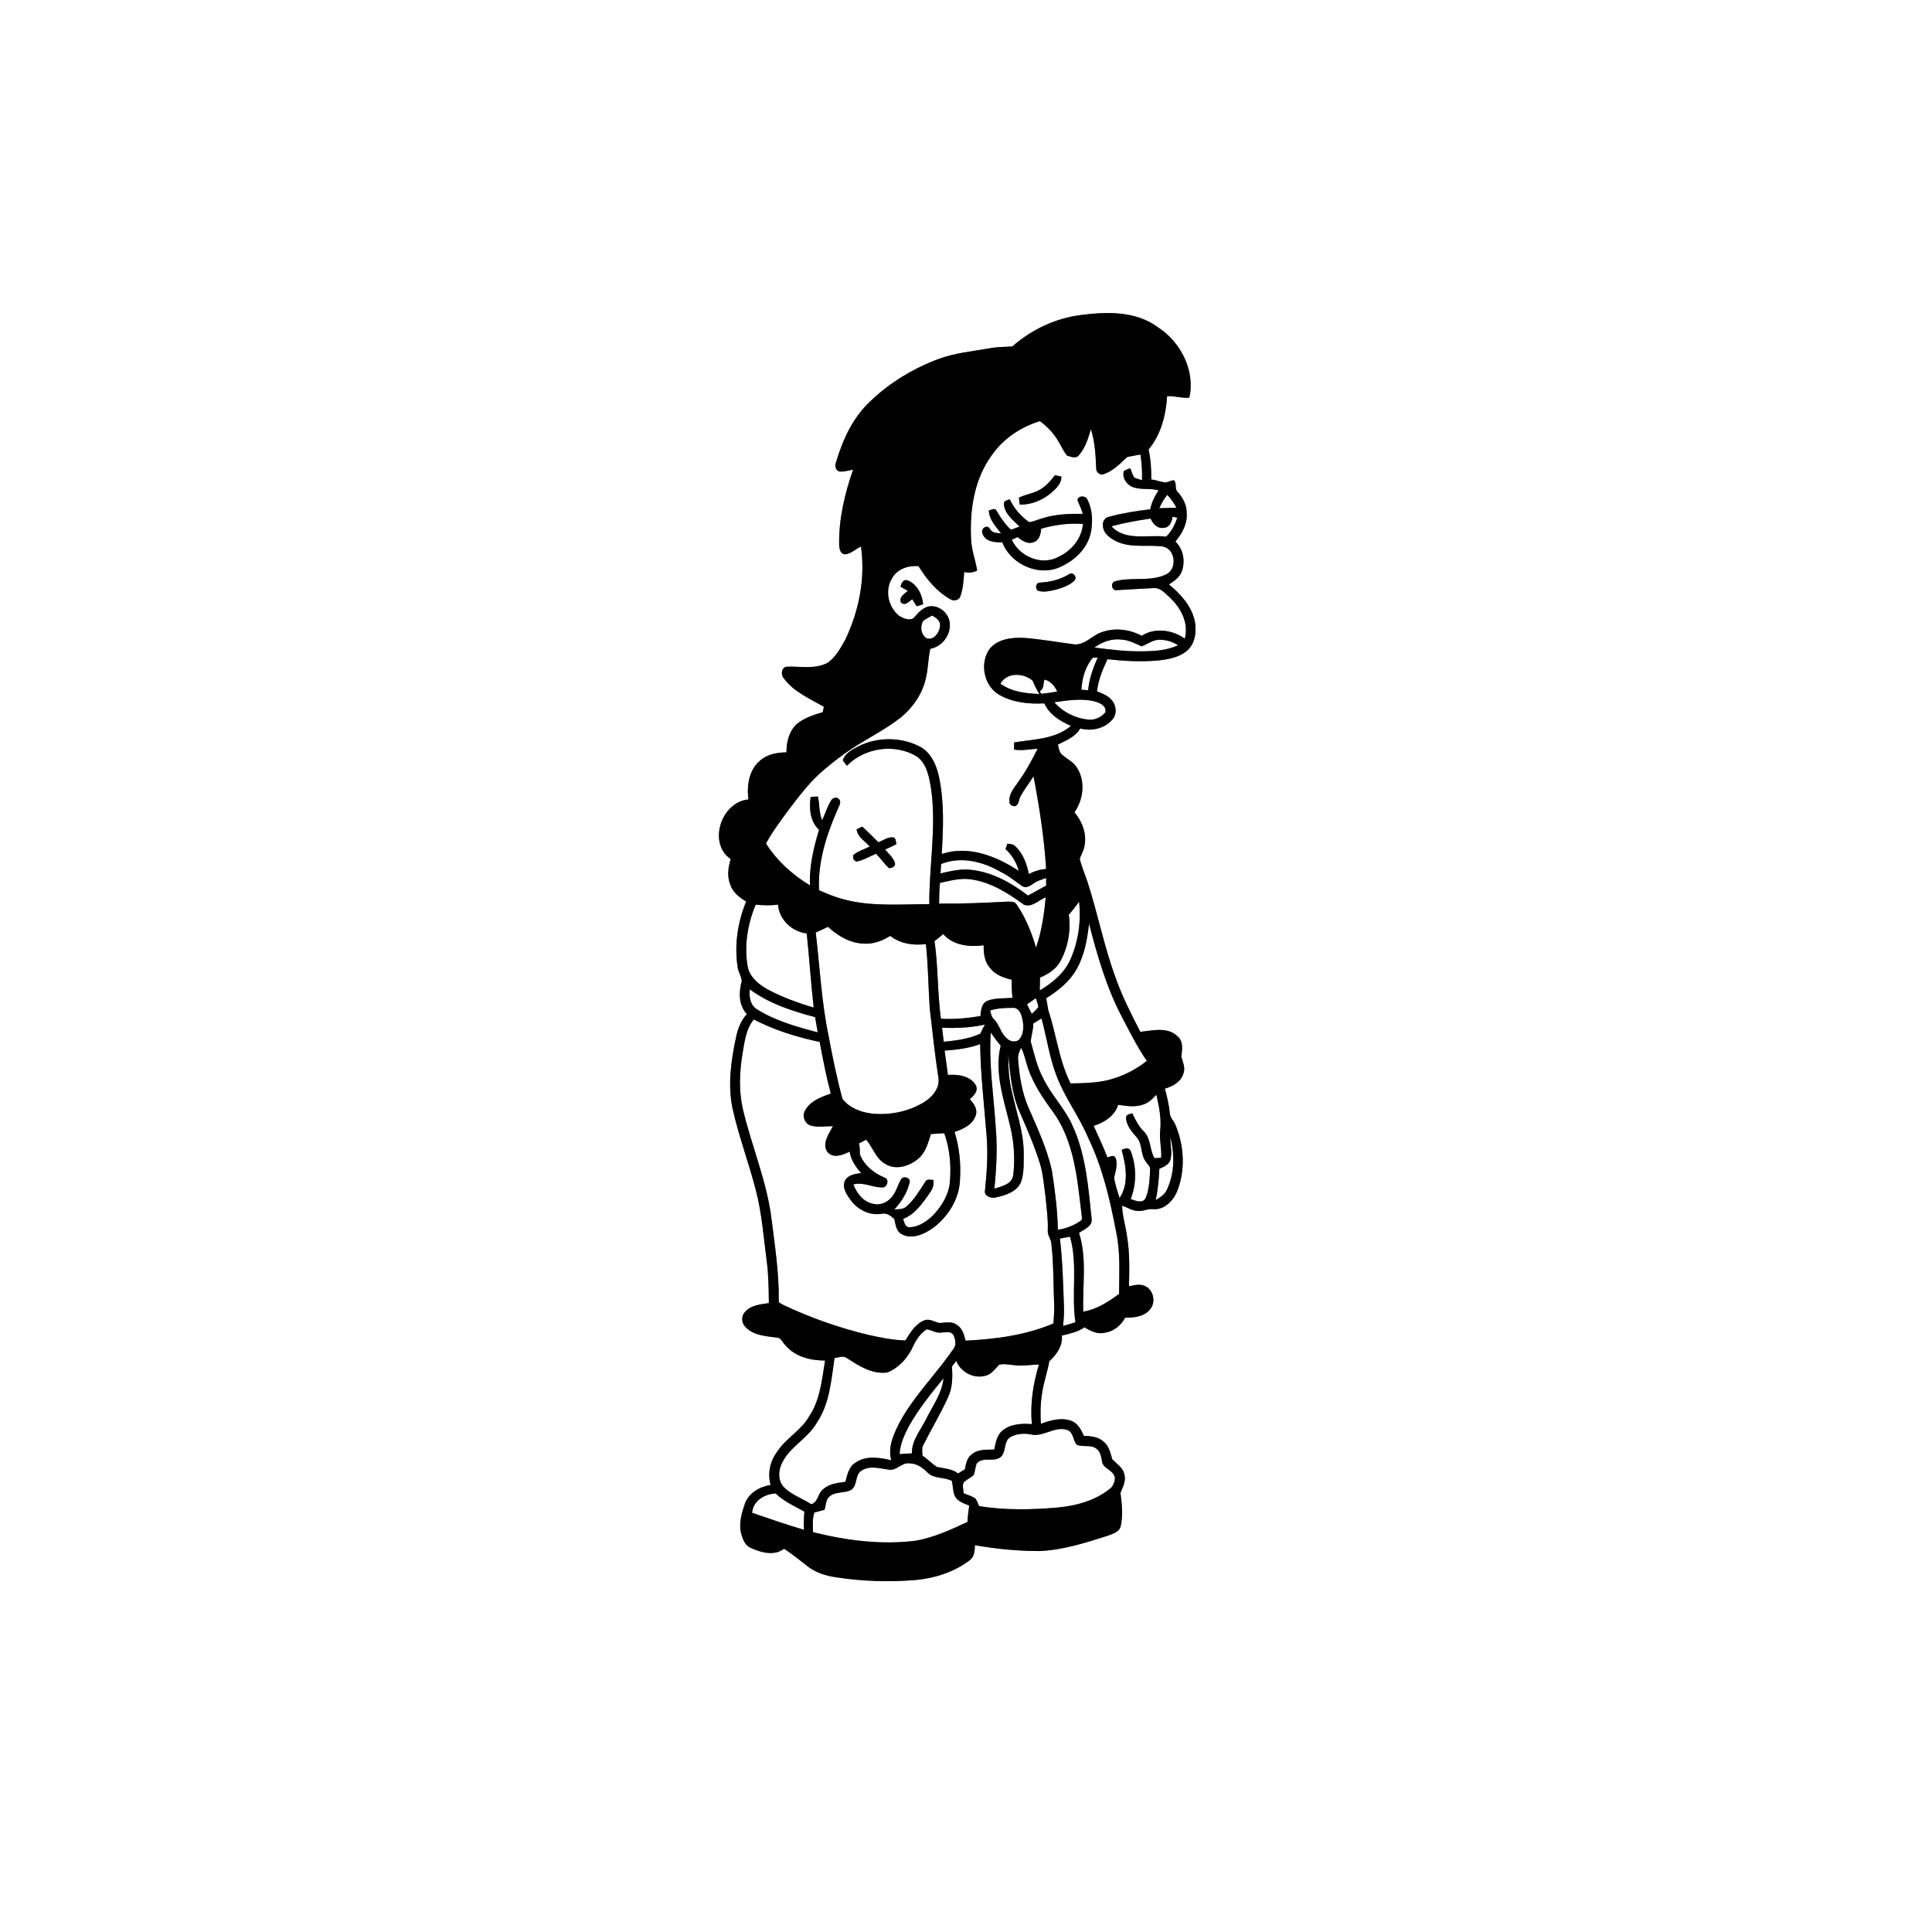 <?xml version="1.0" encoding="UTF-8" ?>
<!DOCTYPE svg PUBLIC "-//W3C//DTD SVG 1.1//EN" "http://www.w3.org/Graphics/SVG/1.1/DTD/svg11.dtd">
<svg width="1024pt" height="1024pt" viewBox="0 0 1024 1024" version="1.1" xmlns="http://www.w3.org/2000/svg">
<rect x="0" y="0" width="1024" height="1024" fill="#808080" stroke="none"/>
<g id="#ffffffff">
<path fill="#ffffff" opacity="1.00" d=" M 0.00 0.00 L 1024.00 0.00 L 1024.00 1024.00 L 0.00 1024.00 L 0.00 0.00 M 572.99 166.96 C 559.46 168.61 546.71 174.67 536.53 183.66 C 532.47 183.85 528.40 183.86 524.41 184.62 C 515.53 186.19 506.44 187.01 497.92 190.10 C 484.45 195.04 471.87 202.56 461.49 212.50 C 452.08 221.12 446.59 233.10 443.07 245.17 C 442.29 246.96 442.97 249.69 445.19 249.94 C 447.54 250.06 449.83 249.31 452.14 248.95 C 447.79 261.52 444.63 274.72 444.76 288.08 C 444.75 290.29 445.13 293.78 448.05 293.79 C 451.16 293.42 453.56 290.98 456.33 289.66 C 458.76 306.49 455.28 323.79 448.02 339.03 C 445.62 343.41 443.06 347.99 439.02 351.07 C 432.38 354.92 424.50 353.11 417.26 353.34 C 414.25 353.45 413.62 357.48 415.38 359.43 C 420.58 366.70 429.21 370.25 436.68 374.65 C 436.52 375.36 436.20 376.79 436.04 377.50 C 431.29 378.85 426.45 380.44 422.55 383.55 C 418.26 387.30 416.79 393.25 416.84 398.75 C 411.97 398.84 406.79 399.70 403.00 403.02 C 396.95 407.88 395.70 416.45 396.70 423.73 C 382.35 425.00 374.96 446.76 387.26 455.33 C 386.03 459.54 385.31 464.08 386.86 468.32 C 388.09 472.65 391.71 475.64 395.47 477.81 C 391.05 488.65 389.17 500.66 390.92 512.28 C 391.15 515.00 393.02 517.39 393.13 520.05 C 391.50 525.94 391.47 532.76 395.85 537.52 C 392.79 540.80 391.12 545.05 390.21 549.38 C 387.47 561.98 385.58 575.13 388.36 587.90 C 391.58 602.34 396.84 616.23 400.54 630.55 C 403.76 642.80 404.71 655.47 406.33 667.99 C 407.36 675.50 407.43 683.10 407.51 690.67 C 402.98 691.31 397.69 691.80 394.62 695.64 C 392.64 697.97 393.12 701.65 395.38 703.62 C 399.69 707.92 406.13 708.18 411.79 708.96 C 414.03 709.06 414.76 711.53 416.16 712.89 C 421.29 719.09 429.58 721.13 437.31 721.11 C 435.63 731.25 434.73 742.06 428.79 750.81 C 424.64 758.15 416.74 762.16 412.12 769.14 C 408.21 774.17 406.67 780.88 408.46 787.06 C 402.72 787.95 397.00 791.17 394.85 796.83 C 393.19 801.79 391.53 807.10 392.72 812.37 C 393.54 815.37 394.61 818.85 397.66 820.29 C 403.16 822.86 410.26 824.91 415.59 820.86 C 419.85 823.72 423.90 826.87 427.91 830.07 C 432.19 833.45 437.50 835.17 442.83 835.95 C 457.00 838.14 471.44 838.64 485.72 837.39 C 495.82 836.40 505.86 833.13 513.98 826.93 C 516.52 825.11 516.61 821.80 516.74 818.98 C 528.05 821.01 539.54 822.08 551.02 822.09 C 563.37 821.53 575.26 817.76 586.94 814.02 C 589.59 812.98 593.18 812.12 593.98 808.96 C 595.29 803.14 594.63 797.10 593.87 791.25 C 595.18 788.10 596.96 784.72 595.88 781.23 C 595.06 777.75 591.83 775.84 589.53 773.43 C 588.49 770.11 587.81 766.33 584.88 764.07 C 582.05 761.47 578.10 761.16 574.46 761.02 C 573.09 757.88 571.36 754.48 567.98 753.14 C 562.63 751.08 556.80 752.79 551.66 754.64 C 551.36 749.12 551.43 743.57 552.38 738.12 C 553.19 732.48 555.19 727.10 556.15 721.50 C 560.00 717.95 563.31 713.42 562.81 707.88 C 566.93 706.85 571.26 706.05 574.77 703.49 C 577.98 705.43 581.66 707.33 585.53 706.39 C 590.23 705.71 594.16 702.56 596.34 698.42 C 600.89 698.39 606.07 697.97 609.28 694.31 C 612.70 690.71 611.67 684.08 607.22 681.81 C 604.45 680.29 601.27 681.14 598.39 681.77 C 598.59 672.98 598.82 664.12 597.37 655.42 C 596.66 649.93 594.86 644.59 594.73 639.05 C 597.51 639.88 599.99 641.75 602.99 641.82 C 605.74 642.18 608.27 640.52 611.01 640.87 C 616.81 641.49 621.68 636.67 623.79 631.68 C 628.41 620.32 627.66 607.23 622.94 596.04 C 622.08 593.92 620.05 592.31 620.02 589.91 C 619.60 585.52 618.54 581.23 617.39 576.98 C 621.62 575.86 625.94 573.34 627.27 568.88 C 628.40 565.85 626.85 562.90 626.13 560.01 C 626.49 556.48 627.37 552.31 624.42 549.57 C 619.21 544.04 611.03 546.19 604.40 546.89 C 599.60 537.62 594.87 528.27 591.36 518.42 C 585.20 501.79 581.86 484.32 576.42 467.47 C 575.02 463.37 573.28 459.36 572.29 455.14 C 573.19 452.74 574.54 450.47 574.90 447.90 C 575.96 441.65 573.53 435.30 569.49 430.57 C 574.20 423.78 575.41 414.25 570.91 407.05 C 569.08 403.87 565.59 402.36 562.93 400.03 C 561.34 398.70 561.23 396.49 560.70 394.64 C 565.00 392.45 570.06 390.56 572.52 386.10 C 578.49 387.71 585.29 386.23 589.47 381.51 C 592.24 378.58 591.70 373.69 589.06 370.88 C 587.09 368.56 584.12 367.57 581.43 366.41 C 582.08 360.39 584.45 354.84 586.96 349.40 C 595.95 350.37 605.03 350.90 614.05 350.04 C 619.28 349.44 624.86 348.48 629.02 345.00 C 633.66 341.06 634.38 334.26 633.15 328.64 C 631.23 320.89 625.63 314.70 619.57 309.80 C 622.15 308.05 624.99 306.23 626.23 303.22 C 628.39 297.80 627.29 291.16 622.99 287.07 C 626.45 282.83 629.46 277.65 628.96 271.98 C 629.09 267.72 626.97 263.88 624.24 260.78 C 622.30 259.14 624.05 256.16 622.11 254.48 C 620.64 254.79 619.27 255.36 617.85 255.77 C 615.26 255.42 612.78 254.50 610.20 254.10 C 610.25 248.78 609.93 243.43 608.77 238.22 C 615.35 230.40 617.95 220.01 618.60 210.01 C 622.57 209.69 626.41 211.21 630.37 210.74 C 633.62 196.38 625.72 181.15 613.62 173.38 C 601.98 164.82 586.65 165.15 572.99 166.96 Z" />
<path fill="#ffffff" opacity="1.00" d=" M 525.48 241.53 C 531.58 232.63 540.90 226.30 551.19 223.22 C 555.14 226.11 558.56 229.74 561.02 233.99 C 562.56 236.47 563.63 239.28 565.60 241.49 C 567.61 242.13 570.55 243.30 572.02 241.07 C 575.32 237.21 576.78 232.24 578.20 227.46 C 580.33 234.08 580.69 241.04 581.00 247.93 C 580.85 249.84 582.18 251.32 584.05 251.57 C 589.49 250.19 593.46 245.93 597.42 242.24 C 599.74 241.69 602.12 241.39 604.45 240.89 C 605.15 245.40 605.45 249.97 605.29 254.53 C 603.85 254.05 602.37 253.71 601.04 253.00 C 600.24 251.44 599.70 249.76 599.03 248.16 C 597.85 248.54 596.73 249.04 595.66 249.64 C 594.61 253.27 597.21 257.12 600.66 258.26 C 604.98 259.75 609.68 258.62 614.07 259.92 C 612.00 262.97 610.35 266.31 609.65 269.96 C 602.33 270.80 595.00 271.93 587.89 273.87 C 585.52 274.22 584.14 276.70 584.58 278.96 C 585.01 283.24 589.04 285.78 592.63 287.35 C 600.17 290.48 608.52 288.57 616.39 289.69 C 623.27 291.05 624.11 302.11 617.65 304.63 C 609.25 308.43 599.59 305.66 590.93 308.12 C 588.39 308.95 589.23 313.28 592.00 312.79 C 598.68 312.32 605.38 312.05 612.07 311.67 C 615.46 311.78 617.80 314.75 620.17 316.83 C 626.00 322.30 630.18 330.37 627.96 338.51 C 621.42 333.82 612.14 332.48 605.16 336.98 C 598.73 333.56 590.87 332.55 583.96 335.07 C 578.94 336.70 575.41 341.64 569.79 341.58 C 560.89 340.45 552.02 338.81 543.07 338.11 C 536.64 337.74 529.17 338.53 524.70 343.70 C 519.01 351.25 521.37 363.58 529.67 368.30 C 536.84 372.38 545.40 373.24 553.52 372.81 C 556.10 378.68 561.96 382.29 567.64 384.72 C 559.24 391.89 547.81 391.81 537.51 393.50 C 537.47 394.76 537.46 396.03 537.48 397.30 C 541.63 397.99 545.81 397.11 549.96 396.82 C 546.90 402.96 543.63 409.03 539.58 414.59 C 537.48 417.66 534.62 420.82 535.04 424.83 C 534.86 426.45 536.51 427.38 537.94 427.31 C 540.22 426.54 539.89 423.71 540.94 421.94 C 542.97 418.28 545.57 414.99 547.80 411.45 C 550.89 427.68 553.45 444.04 554.47 460.54 C 551.25 460.82 548.13 461.73 545.30 463.29 C 544.26 457.95 542.30 452.51 538.29 448.67 C 537.18 447.38 535.44 447.34 533.89 447.16 C 533.66 447.89 533.20 449.34 532.96 450.06 C 536.38 453.14 538.78 457.13 539.96 461.58 C 528.12 453.80 513.28 447.87 499.13 452.65 C 499.96 439.12 500.52 425.36 497.75 412.01 C 496.41 405.60 493.50 398.77 487.37 395.62 C 477.31 390.51 464.84 390.52 454.79 395.66 C 451.60 397.36 447.78 399.23 446.73 403.01 C 447.37 404.01 448.10 404.95 448.91 405.83 C 458.40 396.19 474.40 393.91 486.01 400.98 C 491.50 405.03 492.54 412.38 493.58 418.65 C 496.34 438.84 492.44 459.01 492.54 479.22 C 477.49 479.20 462.10 480.64 447.38 476.73 C 442.79 475.57 438.42 473.73 434.10 471.84 C 433.38 456.97 438.04 442.43 443.98 428.98 C 444.61 427.23 446.33 425.09 444.55 423.46 C 443.24 422.12 441.21 422.94 440.41 424.40 C 438.45 427.64 437.34 431.30 435.77 434.75 C 434.01 430.75 434.50 426.32 433.49 422.16 C 432.20 422.19 430.93 422.27 429.66 422.37 C 428.81 428.45 429.31 435.40 434.12 439.81 C 431.23 449.35 428.87 459.24 429.29 469.28 C 420.03 463.68 411.80 456.24 405.98 447.07 C 409.56 440.51 414.11 434.56 418.51 428.54 C 424.10 421.21 429.75 413.79 436.88 407.87 C 443.24 402.48 449.97 397.49 457.17 393.26 C 464.01 389.13 471.04 385.27 477.35 380.35 C 483.97 374.92 489.16 367.41 490.84 358.94 C 492.00 353.98 491.93 348.83 493.08 343.87 C 499.39 342.80 504.15 336.35 503.37 330.02 C 502.80 324.83 497.54 320.50 492.30 321.41 C 488.86 322.18 486.46 324.96 484.30 327.53 C 481.93 329.19 478.77 327.70 476.56 326.43 C 470.85 321.87 468.83 313.05 472.71 306.68 C 475.34 301.59 481.41 299.61 486.83 300.05 C 491.09 306.95 496.41 313.47 503.56 317.53 C 505.36 318.80 508.30 318.24 509.03 316.01 C 510.50 311.92 510.70 307.50 511.05 303.20 C 513.39 303.67 515.78 303.59 517.92 302.39 C 517.06 296.89 514.94 291.63 514.71 286.02 C 513.91 270.64 516.23 254.29 525.48 241.53 M 559.13 251.87 C 557.06 254.54 554.87 257.20 551.99 259.03 C 548.39 261.51 543.87 261.82 540.04 263.79 C 540.15 264.70 540.37 266.54 540.49 267.46 C 546.55 267.62 552.61 265.11 557.21 261.20 C 559.74 258.93 562.69 256.31 562.53 252.59 C 561.68 252.41 559.98 252.05 559.13 251.87 M 571.08 265.04 C 571.98 267.48 573.25 269.79 573.90 272.35 C 566.74 272.24 559.46 272.50 552.58 274.68 C 550.20 275.31 547.96 276.47 545.52 276.78 C 541.10 273.65 537.45 269.58 535.21 264.63 C 533.93 265.17 531.98 265.28 532.05 267.11 C 532.44 272.29 536.94 275.79 540.45 279.09 C 538.91 279.66 537.38 280.22 535.86 280.78 C 532.74 277.89 530.33 274.41 528.22 270.75 C 527.29 268.94 525.51 270.24 524.11 270.56 C 524.24 275.38 527.77 279.06 530.56 282.65 C 528.31 282.55 525.85 282.50 524.64 280.29 C 523.16 277.59 519.49 280.39 520.77 282.83 C 522.21 287.15 527.32 287.59 531.18 287.39 C 535.40 298.22 548.37 304.84 559.55 301.44 C 568.47 298.35 576.68 291.09 578.34 281.44 C 579.22 275.86 579.02 269.75 576.28 264.69 C 575.36 262.54 571.49 262.57 571.08 265.04 M 566.50 304.41 C 561.86 307.25 556.53 308.49 551.14 308.80 C 548.91 308.84 548.42 312.07 550.23 313.12 C 553.25 314.11 556.46 313.22 559.47 312.57 C 563.10 311.54 566.95 310.31 569.65 307.54 C 570.97 305.45 568.60 302.92 566.50 304.41 M 477.27 310.96 C 478.55 311.71 479.85 312.44 481.15 313.16 C 479.39 314.80 476.24 316.48 477.55 319.37 C 479.76 321.30 481.72 318.89 483.49 317.60 C 484.26 318.85 485.04 320.09 485.85 321.32 C 486.71 321.06 488.42 320.54 489.28 320.28 C 488.82 315.09 486.06 309.52 480.96 307.57 C 478.65 306.93 477.76 309.21 477.27 310.96 M 454.02 439.56 C 454.45 443.70 458.52 445.76 460.97 448.67 C 458.06 450.21 454.69 451.05 452.20 453.28 C 452.05 454.73 452.34 456.30 454.03 456.63 C 457.70 455.95 460.93 453.90 464.35 452.49 C 466.72 454.95 468.66 457.80 471.15 460.15 C 472.61 460.08 474.17 459.62 474.44 457.95 C 473.82 454.77 471.10 452.64 469.11 450.28 C 471.16 449.39 473.19 448.46 475.15 447.39 C 474.71 446.23 474.95 444.62 473.77 443.89 C 470.80 443.37 468.21 445.37 465.59 446.43 C 462.80 443.57 459.93 440.80 456.99 438.10 C 456.25 438.47 454.77 439.20 454.02 439.56 Z" />
<path fill="#ffffff" opacity="1.00" d=" M 614.46 269.35 C 615.56 266.82 616.92 264.41 618.69 262.28 C 620.60 264.33 622.24 266.62 623.54 269.11 C 620.51 269.18 617.49 269.27 614.46 269.35 Z" />
<path fill="#ffffff" opacity="1.00" d=" M 621.48 273.87 C 622.10 274.00 623.34 274.24 623.96 274.36 C 622.75 278.11 620.94 281.68 618.09 284.45 C 608.46 283.20 596.56 287.05 589.08 278.95 C 595.89 277.07 602.86 275.88 609.83 274.85 C 611.07 277.58 613.43 280.37 616.79 279.74 C 619.95 279.68 621.10 276.50 621.48 273.87 Z" />
<path fill="#ffffff" opacity="1.00" d=" M 551.82 280.25 C 559.00 278.11 566.52 277.18 574.00 277.72 C 573.33 285.46 567.96 291.91 561.06 295.11 C 552.20 300.08 540.28 294.99 536.27 286.02 C 537.04 285.70 538.58 285.04 539.34 284.71 C 541.68 286.43 544.38 288.51 547.48 287.47 C 550.72 286.69 551.66 283.15 551.82 280.25 Z" />
<path fill="#ffffff" opacity="1.00" d=" M 489.21 329.25 C 490.63 327.96 492.44 327.21 494.08 326.24 C 496.21 327.43 498.69 329.18 498.23 332.00 C 497.84 335.28 494.98 339.54 491.20 338.31 C 488.11 336.52 487.54 332.19 489.21 329.25 Z" />
<path fill="#ffffff" opacity="1.00" d=" M 580.09 343.21 C 584.33 340.04 589.68 338.21 594.99 339.06 C 598.61 339.37 601.83 341.14 605.09 342.58 C 608.37 341.36 611.35 338.84 615.03 339.10 C 618.37 339.12 621.61 340.20 624.41 342.02 C 618.65 344.68 612.24 345.13 606.00 345.21 C 597.32 345.37 588.68 344.36 580.09 343.21 Z" />
<path fill="#ffffff" opacity="1.00" d=" M 573.14 365.56 C 573.55 359.53 575.18 353.27 579.23 348.63 C 579.88 348.60 581.18 348.53 581.83 348.50 C 579.34 354.02 577.32 359.76 576.74 365.83 C 575.53 365.74 574.33 365.65 573.14 365.56 Z" />
<path fill="#ffffff" opacity="1.00" d=" M 530.23 362.33 C 533.75 356.23 542.39 356.58 547.26 360.71 C 548.36 363.14 549.40 365.61 550.93 367.83 C 543.78 367.56 536.14 366.75 530.23 362.33 Z" />
<path fill="#ffffff" opacity="1.00" d=" M 553.56 360.17 C 556.84 360.96 559.07 363.52 560.33 366.53 C 557.92 366.98 555.51 367.38 553.08 367.59 C 552.22 368.29 550.55 366.76 551.53 366.05 C 553.40 364.68 552.96 362.15 553.56 360.17 Z" />
<path fill="#ffffff" opacity="1.00" d=" M 558.81 372.20 C 565.90 371.24 573.29 369.97 580.35 371.79 C 582.96 372.53 586.75 374.26 585.82 377.63 C 583.69 380.12 580.35 381.72 577.04 381.45 C 570.06 380.76 563.42 377.53 558.81 372.20 Z" />
<path fill="#ffffff" opacity="1.00" d=" M 498.81 457.94 C 509.36 453.66 521.25 456.71 530.70 462.29 C 534.67 464.18 537.98 467.09 541.60 469.52 C 543.55 470.98 545.83 469.73 547.49 468.46 C 549.56 466.91 552.06 466.18 554.47 465.34 C 554.48 466.34 554.49 468.36 554.49 469.36 C 551.28 471.11 548.10 472.91 544.89 474.67 C 536.15 468.02 526.13 462.33 515.05 461.08 C 509.46 460.34 503.91 461.66 498.50 462.93 C 498.59 461.26 498.70 459.60 498.81 457.94 Z" />
<path fill="#ffffff" opacity="1.00" d=" M 498.18 467.97 C 503.69 466.78 509.32 465.17 515.00 466.13 C 525.34 467.68 534.40 473.43 542.67 479.50 C 546.91 481.20 550.55 477.04 554.25 475.59 C 553.43 484.62 552.07 493.68 549.13 502.29 C 546.73 494.21 543.60 486.21 538.73 479.29 C 537.73 477.67 535.65 477.91 534.04 477.89 C 521.95 478.51 509.84 479.07 497.73 478.92 C 497.76 475.27 497.86 471.61 498.18 467.97 Z" />
<path fill="#ffffff" opacity="1.00" d=" M 566.47 484.85 C 568.42 482.64 570.25 480.31 571.96 477.90 C 573.03 488.21 571.62 498.85 567.41 508.36 C 564.23 515.69 557.82 520.96 551.09 524.94 C 551.10 522.66 551.17 520.40 551.23 518.13 C 555.43 516.40 559.47 513.85 561.82 509.84 C 566.03 502.29 567.71 493.42 566.47 484.85 Z" />
<path fill="#ffffff" opacity="1.00" d=" M 396.22 511.92 C 394.38 501.00 396.26 489.63 400.54 479.48 C 404.47 479.88 408.43 480.01 412.35 479.46 C 412.97 487.43 419.75 493.85 427.59 494.73 C 428.96 507.81 429.79 520.95 431.28 534.02 C 422.80 531.54 414.46 528.49 406.67 524.31 C 401.91 521.60 397.11 517.65 396.22 511.92 Z" />
<path fill="#ffffff" opacity="1.00" d=" M 570.64 513.63 C 574.81 506.28 576.29 497.81 577.20 489.52 C 581.57 506.31 586.35 523.17 594.44 538.60 C 598.65 546.63 602.67 554.82 607.86 562.29 C 600.45 568.18 591.51 572.20 582.10 573.43 C 577.23 574.02 572.32 574.20 567.42 574.23 C 561.29 562.05 559.92 548.33 555.64 535.53 C 555.18 533.39 554.95 531.22 554.52 529.08 C 560.86 525.12 566.94 520.24 570.64 513.63 Z" />
<path fill="#ffffff" opacity="1.00" d=" M 432.35 494.25 C 434.54 493.31 436.70 492.30 438.83 491.22 C 444.09 496.06 450.66 499.99 458.00 500.14 C 462.95 500.47 467.70 498.63 471.83 496.04 C 477.14 500.22 484.19 501.24 490.74 500.37 C 492.01 511.72 491.99 523.16 492.79 534.54 C 494.26 546.71 495.45 558.92 497.38 571.02 C 498.26 576.55 494.40 581.24 490.00 584.02 C 481.73 589.18 471.68 591.21 462.01 590.21 C 456.23 589.53 450.15 587.15 446.52 582.45 C 443.53 571.39 441.24 560.15 439.14 548.89 C 435.38 530.89 434.52 512.47 432.35 494.25 Z" />
<path fill="#ffffff" opacity="1.00" d=" M 495.32 498.79 C 496.90 497.61 498.43 496.38 499.91 495.08 C 505.22 501.15 513.84 502.03 521.38 501.04 C 521.26 505.29 521.83 509.88 524.83 513.14 C 527.58 516.75 532.00 518.26 536.23 519.29 C 536.17 522.49 536.27 525.70 536.65 528.88 C 532.25 529.28 527.62 528.80 523.44 530.41 C 520.20 531.74 519.92 535.51 519.66 538.52 C 512.74 539.70 505.71 540.36 498.69 539.94 C 496.85 526.28 497.25 512.44 495.32 498.79 Z" />
<path fill="#ffffff" opacity="1.00" d=" M 397.43 524.38 C 407.60 531.93 419.91 535.90 432.03 539.10 C 432.45 541.79 432.92 544.47 433.40 547.16 C 422.27 544.24 410.91 541.09 401.10 534.89 C 397.54 532.65 396.98 528.20 397.43 524.38 Z" />
<path fill="#ffffff" opacity="1.00" d=" M 544.33 532.35 C 545.89 531.27 547.44 530.17 548.99 529.07 C 549.48 530.62 550.22 532.14 550.32 533.81 C 549.32 535.12 548.06 536.21 546.87 537.36 C 546.04 535.67 545.21 534.00 544.33 532.35 Z" />
<path fill="#ffffff" opacity="1.00" d=" M 524.81 535.55 C 528.72 534.33 532.88 534.15 536.95 534.18 C 539.40 534.01 540.81 536.38 541.44 538.41 C 542.63 542.33 543.05 547.09 540.50 550.58 C 538.84 552.76 535.34 552.20 533.64 550.36 C 530.37 547.65 529.78 543.09 526.77 540.20 C 525.46 538.98 525.22 537.18 524.81 535.55 Z" />
<path fill="#ffffff" opacity="1.00" d=" M 547.68 542.45 C 549.13 541.58 550.58 540.70 552.02 539.80 C 554.86 550.09 556.23 560.80 560.20 570.76 C 564.57 582.14 572.11 591.92 576.80 603.15 C 584.42 618.89 588.37 636.09 591.63 653.18 C 593.92 663.91 593.16 674.93 593.14 685.81 C 587.40 690.01 581.32 694.04 574.15 695.20 C 573.66 681.31 576.23 666.97 571.90 653.45 C 574.52 651.59 579.07 650.08 578.60 646.13 C 576.82 629.16 575.55 611.58 568.15 595.93 C 564.08 587.07 556.96 580.09 552.80 571.29 C 549.55 565.23 548.14 558.46 546.28 551.90 C 546.67 548.75 547.66 545.66 547.68 542.45 Z" />
<path fill="#ffffff" opacity="1.00" d=" M 393.51 558.71 C 394.60 552.36 395.28 545.49 399.53 540.32 C 410.48 546.07 422.40 549.67 434.46 552.26 C 436.15 561.42 437.94 570.58 440.34 579.58 C 435.21 581.46 429.31 583.53 426.66 588.71 C 425.02 591.57 426.47 595.42 429.56 596.52 C 433.41 597.71 437.51 596.84 441.47 596.92 C 439.37 600.93 435.57 605.94 438.47 610.47 C 441.49 614.24 446.78 612.21 450.31 610.38 C 450.99 614.75 453.50 618.50 456.41 621.73 C 453.27 622.18 449.42 622.66 447.82 625.85 C 446.21 629.51 448.78 633.24 450.89 636.10 C 454.53 641.10 460.73 644.31 466.97 643.38 C 469.69 642.59 472.28 644.38 474.06 646.24 C 474.66 649.10 475.00 652.57 477.89 654.13 C 483.24 657.09 489.55 654.26 494.15 651.13 C 502.40 645.11 508.56 635.47 508.82 625.08 C 509.35 616.60 508.43 608.03 505.95 599.91 C 510.61 598.47 515.79 595.95 517.26 590.88 C 518.19 587.67 516.03 584.84 514.04 582.59 C 516.08 580.78 518.71 578.21 517.22 575.24 C 514.29 570.14 507.73 569.40 502.41 569.71 C 501.89 565.41 501.20 561.14 500.65 556.85 C 507.02 556.37 513.49 555.67 519.51 553.38 C 519.72 569.62 521.64 585.78 522.92 601.96 C 523.72 611.62 523.05 621.33 522.07 630.95 C 521.42 633.94 525.34 635.29 527.70 634.69 C 532.89 633.60 539.10 631.69 541.24 626.28 C 542.88 621.36 542.58 616.06 542.59 610.95 C 542.52 599.62 538.46 588.90 536.19 577.92 C 534.61 571.62 534.42 565.10 534.37 558.64 C 535.43 569.08 536.18 579.80 540.49 589.52 C 544.40 598.45 548.32 607.41 551.20 616.75 C 552.97 622.50 553.30 628.54 554.18 634.46 C 554.71 640.30 555.56 646.13 555.35 652.00 C 555.04 654.66 557.17 656.77 557.28 659.39 C 558.48 670.22 558.28 681.13 558.75 692.00 C 558.84 695.15 558.58 698.30 558.33 701.45 C 543.67 707.73 527.58 709.80 511.76 710.58 C 511.06 707.37 509.99 703.88 506.99 702.09 C 504.35 700.18 501.02 701.08 498.04 701.22 C 495.39 700.82 492.88 698.75 490.12 699.76 C 485.20 701.47 482.53 706.34 479.86 710.47 C 473.34 710.32 466.92 708.97 460.57 707.59 C 444.99 703.88 429.80 698.55 415.31 691.72 C 414.33 691.06 412.41 690.66 412.75 689.10 C 412.94 674.58 410.67 660.21 408.89 645.85 C 406.37 625.69 398.11 606.92 393.60 587.23 C 391.55 577.85 391.97 568.13 393.51 558.71 Z" />
<path fill="#ffffff" opacity="1.00" d=" M 499.30 544.73 C 506.90 545.01 514.57 544.73 522.01 543.04 C 521.13 544.61 520.32 546.21 519.61 547.87 C 513.52 550.66 506.83 551.52 500.23 552.15 C 499.87 549.68 499.58 547.20 499.30 544.73 Z" />
<path fill="#ffffff" opacity="1.00" d=" M 525.12 547.26 C 526.80 549.62 528.47 552.00 530.38 554.20 C 526.91 568.55 532.10 582.91 535.38 596.77 C 537.47 605.29 538.08 614.22 537.02 622.93 C 536.36 627.75 530.84 628.75 527.03 630.04 C 528.12 619.38 528.71 608.62 527.79 597.92 C 526.72 581.06 524.03 564.18 525.12 547.26 Z" />
<path fill="#ffffff" opacity="1.00" d=" M 541.23 555.33 C 543.04 558.75 543.61 562.62 544.88 566.24 C 547.84 574.82 552.97 582.39 558.34 589.63 C 569.39 605.14 570.96 624.76 573.19 643.08 C 573.17 644.44 574.14 646.54 572.42 647.29 C 568.92 649.68 564.88 651.19 560.69 651.79 C 560.50 641.23 559.12 630.72 557.51 620.30 C 554.87 608.69 549.83 597.81 545.07 586.95 C 541.67 579.08 540.33 570.47 539.65 561.98 C 539.29 559.61 540.18 557.39 541.23 555.33 Z" />
<path fill="#ffffff" opacity="1.00" d=" M 606.34 585.27 C 609.03 584.33 611.04 582.25 612.90 580.20 C 614.31 586.35 615.59 592.65 614.95 598.99 C 614.37 603.90 615.81 608.76 615.43 613.67 C 614.54 613.72 612.76 613.81 611.87 613.85 C 609.30 609.40 610.09 603.55 606.30 599.74 C 603.49 597.04 601.82 593.55 600.15 590.11 C 598.85 590.50 597.17 590.56 596.79 592.16 C 596.85 596.37 599.73 599.68 602.36 602.68 C 605.73 606.23 604.31 611.83 607.28 615.61 C 608.03 617.01 609.78 618.12 609.60 619.87 C 609.28 624.96 609.24 630.31 607.19 635.07 C 605.52 638.10 601.75 636.37 599.29 635.54 C 602.40 627.61 602.42 618.51 599.47 610.55 C 598.74 607.93 596.39 608.58 594.49 609.47 C 596.77 617.71 598.51 627.39 593.40 634.96 C 592.29 631.40 591.01 627.85 590.50 624.16 C 591.35 620.78 592.50 617.07 591.27 613.66 C 590.27 611.78 588.44 613.11 586.99 613.49 C 584.74 607.81 582.18 602.25 579.64 596.70 C 585.32 594.97 590.78 591.49 592.68 585.56 C 597.18 586.22 601.97 587.04 606.34 585.27 Z" />
<path fill="#ffffff" opacity="1.00" d=" M 493.38 601.08 C 495.74 600.88 498.10 600.76 500.47 600.63 C 503.37 608.68 504.19 617.40 503.50 625.90 C 503.10 632.99 499.13 639.34 494.35 644.35 C 491.00 647.45 486.83 650.41 482.10 650.44 C 479.61 650.55 479.29 647.77 478.70 646.01 C 485.02 643.62 488.83 637.82 492.60 632.59 C 494.11 630.47 495.31 628.03 494.64 625.37 C 493.17 625.43 491.15 624.64 490.39 626.39 C 487.45 630.98 484.59 635.79 480.48 639.45 C 478.73 641.06 476.24 640.88 474.05 641.05 C 477.92 636.80 481.11 631.77 482.24 626.08 C 481.86 623.69 478.34 623.21 477.40 625.39 C 475.58 628.58 474.82 632.44 472.09 635.07 C 469.84 637.52 466.34 638.90 463.04 638.09 C 457.74 637.23 454.11 632.53 452.30 627.79 C 457.62 626.29 462.65 629.53 467.93 629.38 C 470.37 629.19 471.43 625.16 468.95 624.20 C 463.28 621.89 458.07 617.72 455.76 611.92 C 455.74 609.94 455.76 607.95 455.29 606.02 C 456.55 605.35 457.80 604.68 459.08 604.04 C 462.64 608.14 464.17 614.02 469.11 616.85 C 474.79 620.48 482.24 618.08 486.94 613.93 C 490.70 610.65 491.94 605.64 493.38 601.08 Z" />
<path fill="#ffffff" opacity="1.00" d=" M 620.31 602.66 C 622.61 611.83 622.62 621.88 618.49 630.55 C 617.35 633.15 614.85 634.66 612.54 636.09 C 613.73 630.63 614.22 625.06 614.48 619.49 C 616.87 618.45 619.69 617.26 620.42 614.47 C 621.40 610.59 620.17 606.59 620.31 602.66 Z" />
<path fill="#ffffff" opacity="1.00" d=" M 561.78 656.46 C 563.56 656.13 565.34 655.80 567.13 655.47 C 571.38 670.30 567.73 685.80 570.00 700.84 C 567.83 701.52 565.66 702.18 563.49 702.82 C 563.76 699.54 564.02 696.27 563.94 692.98 C 563.48 680.80 563.23 668.58 561.78 656.46 Z" />
<path fill="#ffffff" opacity="1.00" d=" M 484.15 713.16 C 485.74 709.83 487.96 706.63 491.10 704.59 C 493.80 704.80 496.19 706.80 499.00 706.28 C 501.16 706.28 504.13 705.26 505.38 707.73 C 506.48 710.03 507.04 713.07 505.18 715.15 C 496.14 728.38 484.45 739.73 476.81 753.92 C 473.71 760.08 470.41 766.92 472.39 773.97 C 466.14 772.49 458.93 771.31 453.33 775.31 C 449.85 777.49 449.05 781.72 448.10 785.39 C 444.00 785.97 439.50 786.37 436.30 789.31 C 433.38 791.45 433.78 796.10 430.00 797.29 C 425.30 794.16 419.65 792.41 415.60 788.37 C 412.06 784.77 412.47 778.90 414.81 774.77 C 419.19 766.42 428.40 762.18 432.98 753.98 C 439.79 743.91 440.57 731.46 442.31 719.80 C 444.48 719.54 447.01 718.33 448.96 719.89 C 455.32 723.98 462.61 728.69 470.51 727.38 C 476.67 724.78 481.54 719.28 484.15 713.16 Z" />
<path fill="#ffffff" opacity="1.00" d=" M 504.53 724.29 C 505.29 723.31 506.05 722.33 506.81 721.36 C 509.26 727.15 515.73 730.75 521.93 729.27 C 525.34 728.65 527.31 725.64 529.56 723.34 C 532.03 722.65 534.64 723.33 537.16 723.51 C 541.65 724.20 546.17 723.35 550.67 723.20 C 547.59 733.40 545.86 744.17 546.94 754.83 C 541.58 754.36 535.61 754.71 531.28 758.26 C 528.33 760.75 527.72 764.74 526.96 768.30 C 522.87 768.44 518.22 768.00 514.93 770.93 C 512.49 772.78 511.93 775.91 511.43 778.73 C 510.22 779.46 509.02 780.20 507.83 780.97 C 504.56 778.47 500.45 778.30 496.60 777.53 C 493.89 775.75 491.66 773.33 488.95 771.55 C 488.83 769.57 488.42 767.44 489.51 765.65 C 493.76 757.22 498.62 749.09 502.53 740.50 C 504.88 735.43 504.96 729.75 504.53 724.29 Z" />
<path fill="#ffffff" opacity="1.00" d=" M 481.80 755.79 C 486.92 746.70 493.51 738.55 500.09 730.50 C 499.34 738.21 494.69 744.60 491.28 751.31 C 488.39 757.52 483.16 763.12 483.32 770.33 C 481.14 770.39 478.97 770.54 476.80 770.72 C 477.07 765.38 479.35 760.44 481.80 755.79 Z" />
<path fill="#ffffff" opacity="1.00" d=" M 546.02 760.20 C 552.86 762.08 558.94 755.56 565.79 757.95 C 568.99 759.22 568.68 763.24 570.55 765.61 C 573.79 767.33 578.13 765.37 581.15 767.88 C 583.12 769.26 583.57 771.74 584.01 773.95 C 584.03 778.43 590.23 778.94 590.89 783.17 C 590.98 785.18 590.17 787.29 588.72 788.71 C 580.69 795.40 570.23 798.17 560.00 799.08 C 546.35 800.22 532.50 800.49 518.95 798.27 C 518.29 796.87 517.83 795.35 516.88 794.13 C 515.00 792.89 512.78 792.35 510.75 791.46 C 510.68 789.58 509.95 787.60 510.70 785.80 C 512.22 784.20 514.33 783.38 515.97 781.93 C 516.90 779.97 516.86 777.73 517.64 775.73 C 520.93 771.65 527.27 775.52 530.82 771.83 C 533.20 769.03 532.09 764.45 535.03 762.01 C 538.25 759.93 542.31 759.57 546.02 760.20 Z" />
<path fill="#ffffff" opacity="1.00" d=" M 471.06 778.94 C 475.22 779.74 477.87 774.98 482.01 775.61 C 485.83 775.59 489.00 777.85 491.56 780.44 C 495.02 784.03 500.47 782.68 504.58 784.96 C 505.06 787.63 505.01 790.47 506.11 793.00 C 507.61 795.87 510.91 796.82 513.69 797.98 C 513.26 800.86 512.93 803.75 512.79 806.66 C 504.04 810.76 495.07 814.86 485.50 816.59 C 467.25 818.94 448.71 816.52 430.95 812.09 C 430.72 808.60 430.57 805.05 431.61 801.67 C 433.41 801.17 435.22 800.73 437.02 800.22 C 437.79 797.76 437.63 794.60 439.93 792.95 C 443.09 790.48 447.45 791.49 450.91 789.81 C 454.86 787.53 452.80 781.19 457.09 779.19 C 461.45 776.65 466.44 778.38 471.06 778.94 Z" />
<path fill="#ffffff" opacity="1.00" d=" M 398.62 801.81 C 399.12 795.47 405.27 791.81 411.13 791.56 C 415.47 795.84 421.12 798.25 426.36 801.19 C 426.03 804.38 425.98 807.60 426.13 810.82 C 416.86 808.13 407.75 804.93 398.62 801.81 Z" />
</g>
<g id="#000000ff">
<path fill="#000000" opacity="1.00" d=" M 572.99 166.96 C 586.65 165.15 601.98 164.82 613.62 173.38 C 625.72 181.15 633.62 196.38 630.37 210.74 C 626.41 211.21 622.57 209.69 618.60 210.01 C 617.95 220.01 615.35 230.40 608.77 238.22 C 609.93 243.43 610.25 248.78 610.20 254.10 C 612.78 254.50 615.26 255.42 617.85 255.77 C 619.27 255.36 620.64 254.79 622.11 254.48 C 624.05 256.16 622.30 259.14 624.24 260.78 C 626.97 263.88 629.09 267.72 628.96 271.98 C 629.46 277.65 626.45 282.83 622.99 287.07 C 627.29 291.16 628.39 297.80 626.23 303.22 C 624.99 306.23 622.15 308.05 619.57 309.80 C 625.63 314.70 631.23 320.89 633.15 328.64 C 634.38 334.26 633.66 341.06 629.02 345.00 C 624.86 348.48 619.28 349.44 614.05 350.04 C 605.03 350.90 595.95 350.37 586.96 349.40 C 584.45 354.84 582.08 360.39 581.43 366.41 C 584.12 367.57 587.09 368.56 589.06 370.88 C 591.70 373.69 592.24 378.58 589.47 381.51 C 585.29 386.23 578.49 387.71 572.52 386.10 C 570.06 390.56 565.00 392.45 560.70 394.64 C 561.23 396.49 561.34 398.70 562.93 400.03 C 565.59 402.36 569.08 403.87 570.91 407.05 C 575.41 414.25 574.20 423.78 569.49 430.57 C 573.53 435.30 575.96 441.65 574.90 447.90 C 574.54 450.47 573.19 452.74 572.29 455.14 C 573.28 459.36 575.02 463.37 576.42 467.47 C 581.86 484.32 585.20 501.79 591.36 518.42 C 594.87 528.27 599.60 537.62 604.40 546.89 C 611.03 546.19 619.21 544.04 624.42 549.57 C 627.37 552.31 626.49 556.48 626.13 560.01 C 626.85 562.90 628.40 565.85 627.27 568.88 C 625.94 573.34 621.62 575.86 617.39 576.98 C 618.54 581.23 619.60 585.52 620.02 589.91 C 620.05 592.31 622.08 593.92 622.94 596.04 C 627.66 607.23 628.41 620.32 623.79 631.68 C 621.68 636.67 616.81 641.49 611.01 640.87 C 608.27 640.52 605.74 642.18 602.99 641.82 C 599.99 641.75 597.51 639.88 594.73 639.05 C 594.86 644.59 596.66 649.93 597.37 655.42 C 598.82 664.12 598.59 672.98 598.39 681.77 C 601.27 681.14 604.45 680.29 607.22 681.81 C 611.67 684.08 612.70 690.71 609.28 694.31 C 606.07 697.97 600.89 698.39 596.34 698.42 C 594.16 702.56 590.23 705.71 585.53 706.39 C 581.66 707.33 577.98 705.43 574.77 703.49 C 571.26 706.05 566.93 706.85 562.81 707.88 C 563.31 713.42 560.00 717.95 556.15 721.50 C 555.19 727.10 553.19 732.48 552.38 738.12 C 551.43 743.57 551.36 749.12 551.66 754.64 C 556.80 752.79 562.63 751.08 567.98 753.14 C 571.36 754.48 573.09 757.88 574.46 761.02 C 578.10 761.16 582.05 761.47 584.88 764.07 C 587.81 766.33 588.49 770.11 589.53 773.43 C 591.83 775.84 595.06 777.75 595.88 781.23 C 596.96 784.72 595.18 788.10 593.87 791.25 C 594.63 797.10 595.29 803.14 593.98 808.96 C 593.18 812.12 589.59 812.98 586.94 814.02 C 575.26 817.76 563.37 821.53 551.02 822.09 C 539.54 822.08 528.05 821.01 516.74 818.98 C 516.61 821.80 516.52 825.11 513.98 826.93 C 505.86 833.13 495.82 836.40 485.72 837.39 C 471.44 838.64 457.00 838.14 442.83 835.95 C 437.50 835.17 432.19 833.45 427.91 830.07 C 423.90 826.87 419.85 823.72 415.59 820.86 C 410.26 824.91 403.16 822.86 397.66 820.29 C 394.61 818.85 393.54 815.37 392.72 812.37 C 391.53 807.10 393.19 801.79 394.85 796.83 C 397.00 791.17 402.72 787.95 408.46 787.06 C 406.67 780.88 408.21 774.17 412.12 769.14 C 416.74 762.16 424.64 758.15 428.79 750.81 C 434.73 742.06 435.63 731.25 437.31 721.11 C 429.58 721.13 421.29 719.09 416.16 712.89 C 414.76 711.53 414.03 709.06 411.79 708.96 C 406.13 708.18 399.69 707.92 395.38 703.62 C 393.12 701.65 392.64 697.97 394.62 695.64 C 397.69 691.80 402.98 691.31 407.51 690.67 C 407.43 683.10 407.36 675.50 406.33 667.99 C 404.71 655.47 403.76 642.80 400.54 630.55 C 396.84 616.23 391.58 602.34 388.36 587.90 C 385.58 575.13 387.47 561.98 390.21 549.38 C 391.12 545.05 392.79 540.80 395.85 537.52 C 391.47 532.76 391.50 525.94 393.13 520.05 C 393.02 517.39 391.15 515.00 390.92 512.28 C 389.17 500.66 391.05 488.65 395.47 477.81 C 391.71 475.64 388.09 472.65 386.86 468.32 C 385.31 464.08 386.03 459.54 387.26 455.33 C 374.96 446.76 382.35 425.00 396.70 423.73 C 395.70 416.45 396.95 407.88 403.00 403.02 C 406.79 399.70 411.97 398.84 416.84 398.75 C 416.79 393.25 418.26 387.30 422.55 383.55 C 426.45 380.44 431.29 378.85 436.04 377.50 C 436.20 376.79 436.52 375.36 436.68 374.65 C 429.21 370.25 420.58 366.70 415.38 359.43 C 413.62 357.48 414.25 353.45 417.26 353.34 C 424.50 353.11 432.38 354.92 439.02 351.07 C 443.06 347.99 445.62 343.41 448.02 339.03 C 455.28 323.79 458.76 306.49 456.33 289.66 C 453.56 290.98 451.16 293.42 448.05 293.79 C 445.13 293.78 444.75 290.29 444.76 288.08 C 444.63 274.72 447.79 261.52 452.14 248.95 C 449.83 249.31 447.54 250.06 445.19 249.94 C 442.97 249.69 442.29 246.96 443.07 245.17 C 446.59 233.10 452.08 221.12 461.49 212.50 C 471.87 202.56 484.45 195.04 497.92 190.10 C 506.44 187.01 515.53 186.19 524.41 184.62 C 528.40 183.86 532.47 183.85 536.53 183.66 C 546.71 174.67 559.46 168.61 572.99 166.96 M 525.48 241.53 C 516.23 254.29 513.91 270.64 514.71 286.02 C 514.94 291.63 517.06 296.89 517.92 302.39 C 515.78 303.59 513.39 303.67 511.05 303.20 C 510.70 307.50 510.50 311.92 509.03 316.01 C 508.30 318.24 505.36 318.80 503.56 317.53 C 496.41 313.47 491.09 306.95 486.83 300.05 C 481.41 299.61 475.34 301.59 472.71 306.68 C 468.83 313.05 470.85 321.87 476.56 326.43 C 478.77 327.70 481.93 329.19 484.30 327.53 C 486.46 324.96 488.86 322.18 492.30 321.41 C 497.54 320.50 502.80 324.83 503.37 330.02 C 504.15 336.35 499.39 342.80 493.08 343.87 C 491.93 348.83 492.00 353.98 490.84 358.94 C 489.16 367.41 483.97 374.92 477.35 380.35 C 471.04 385.27 464.01 389.13 457.17 393.26 C 449.97 397.49 443.24 402.48 436.88 407.87 C 429.75 413.79 424.10 421.21 418.51 428.54 C 414.11 434.56 409.56 440.51 405.98 447.07 C 411.80 456.24 420.03 463.68 429.29 469.28 C 428.87 459.24 431.23 449.35 434.12 439.81 C 429.31 435.40 428.81 428.45 429.66 422.37 C 430.93 422.27 432.20 422.19 433.49 422.16 C 434.50 426.32 434.01 430.75 435.77 434.75 C 437.34 431.30 438.45 427.64 440.41 424.40 C 441.21 422.94 443.24 422.12 444.55 423.46 C 446.33 425.09 444.61 427.23 443.98 428.98 C 438.04 442.43 433.38 456.97 434.10 471.84 C 438.42 473.73 442.79 475.57 447.38 476.73 C 462.10 480.64 477.49 479.20 492.54 479.22 C 492.44 459.01 496.34 438.84 493.58 418.65 C 492.54 412.38 491.50 405.03 486.01 400.98 C 474.40 393.91 458.40 396.19 448.91 405.83 C 448.10 404.95 447.37 404.01 446.73 403.01 C 447.78 399.23 451.60 397.36 454.79 395.66 C 464.84 390.52 477.31 390.51 487.37 395.62 C 493.50 398.77 496.41 405.60 497.75 412.01 C 500.52 425.36 499.96 439.12 499.13 452.65 C 513.28 447.87 528.12 453.80 539.96 461.58 C 538.78 457.13 536.38 453.14 532.96 450.06 C 533.20 449.34 533.66 447.89 533.89 447.16 C 535.44 447.34 537.18 447.38 538.29 448.67 C 542.30 452.51 544.26 457.95 545.30 463.29 C 548.13 461.73 551.25 460.82 554.47 460.54 C 553.45 444.04 550.89 427.68 547.80 411.45 C 545.57 414.99 542.97 418.28 540.94 421.94 C 539.89 423.71 540.22 426.54 537.94 427.31 C 536.51 427.38 534.86 426.45 535.04 424.83 C 534.62 420.82 537.48 417.66 539.58 414.59 C 543.63 409.03 546.90 402.96 549.96 396.82 C 545.81 397.11 541.63 397.99 537.48 397.30 C 537.46 396.03 537.47 394.76 537.51 393.50 C 547.81 391.81 559.24 391.89 567.64 384.72 C 561.96 382.29 556.10 378.68 553.52 372.81 C 545.40 373.24 536.84 372.38 529.67 368.30 C 521.37 363.58 519.01 351.25 524.70 343.70 C 529.17 338.53 536.64 337.74 543.07 338.11 C 552.02 338.81 560.89 340.45 569.79 341.58 C 575.41 341.64 578.94 336.70 583.96 335.07 C 590.87 332.55 598.73 333.56 605.16 336.98 C 612.14 332.48 621.42 333.82 627.96 338.51 C 630.18 330.37 626.00 322.30 620.17 316.83 C 617.80 314.75 615.46 311.78 612.07 311.67 C 605.38 312.05 598.68 312.32 592.00 312.79 C 589.23 313.28 588.39 308.95 590.93 308.12 C 599.59 305.66 609.25 308.43 617.65 304.63 C 624.11 302.11 623.27 291.05 616.39 289.69 C 608.52 288.57 600.17 290.48 592.63 287.35 C 589.04 285.78 585.01 283.24 584.58 278.96 C 584.14 276.70 585.52 274.22 587.89 273.87 C 595.00 271.93 602.33 270.80 609.65 269.96 C 610.35 266.31 612.00 262.97 614.07 259.92 C 609.68 258.62 604.98 259.75 600.66 258.26 C 597.21 257.12 594.61 253.27 595.66 249.64 C 596.73 249.04 597.85 248.54 599.03 248.16 C 599.70 249.76 600.24 251.44 601.04 253.00 C 602.37 253.71 603.85 254.05 605.29 254.53 C 605.45 249.97 605.15 245.40 604.45 240.89 C 602.12 241.39 599.74 241.69 597.42 242.24 C 593.46 245.93 589.49 250.19 584.05 251.57 C 582.18 251.32 580.85 249.84 581.00 247.93 C 580.69 241.04 580.33 234.08 578.20 227.46 C 576.78 232.24 575.32 237.21 572.02 241.07 C 570.55 243.30 567.61 242.13 565.60 241.49 C 563.63 239.28 562.56 236.47 561.02 233.99 C 558.56 229.74 555.14 226.11 551.19 223.22 C 540.90 226.30 531.58 232.63 525.48 241.53 M 614.46 269.35 C 617.49 269.27 620.51 269.18 623.54 269.11 C 622.24 266.62 620.60 264.33 618.69 262.28 C 616.92 264.41 615.56 266.82 614.46 269.35 M 621.48 273.87 C 621.10 276.50 619.95 279.68 616.79 279.74 C 613.43 280.37 611.07 277.58 609.83 274.85 C 602.86 275.88 595.89 277.07 589.08 278.95 C 596.56 287.05 608.46 283.20 618.09 284.45 C 620.94 281.68 622.75 278.11 623.96 274.36 C 623.34 274.24 622.10 274.00 621.48 273.87 M 489.21 329.25 C 487.54 332.19 488.11 336.52 491.20 338.31 C 494.98 339.54 497.84 335.28 498.23 332.00 C 498.69 329.18 496.21 327.43 494.08 326.24 C 492.44 327.21 490.63 327.96 489.21 329.25 M 580.09 343.21 C 588.68 344.36 597.32 345.37 606.00 345.21 C 612.24 345.13 618.65 344.68 624.41 342.02 C 621.61 340.20 618.37 339.12 615.03 339.10 C 611.35 338.84 608.37 341.36 605.09 342.58 C 601.83 341.14 598.61 339.37 594.99 339.06 C 589.68 338.21 584.33 340.04 580.09 343.21 M 573.14 365.56 C 574.33 365.65 575.53 365.74 576.74 365.83 C 577.32 359.76 579.34 354.02 581.83 348.50 C 581.18 348.53 579.88 348.60 579.23 348.63 C 575.18 353.27 573.55 359.53 573.14 365.56 M 530.23 362.33 C 536.14 366.75 543.78 367.56 550.93 367.83 C 549.40 365.61 548.36 363.14 547.26 360.71 C 542.39 356.58 533.75 356.23 530.23 362.33 M 553.56 360.17 C 552.96 362.15 553.40 364.68 551.53 366.05 C 550.55 366.76 552.22 368.29 553.08 367.59 C 555.51 367.38 557.92 366.98 560.33 366.53 C 559.07 363.52 556.84 360.96 553.56 360.17 M 558.81 372.20 C 563.42 377.53 570.06 380.76 577.04 381.45 C 580.35 381.72 583.69 380.12 585.82 377.63 C 586.75 374.26 582.96 372.53 580.35 371.79 C 573.29 369.97 565.90 371.24 558.81 372.20 M 498.81 457.94 C 498.70 459.60 498.59 461.26 498.50 462.93 C 503.91 461.66 509.46 460.34 515.05 461.08 C 526.13 462.33 536.15 468.02 544.89 474.67 C 548.10 472.91 551.28 471.11 554.49 469.36 C 554.49 468.36 554.48 466.34 554.47 465.34 C 552.06 466.18 549.56 466.91 547.49 468.46 C 545.83 469.73 543.55 470.98 541.60 469.52 C 537.98 467.09 534.67 464.18 530.70 462.29 C 521.25 456.71 509.36 453.66 498.81 457.94 M 498.18 467.97 C 497.86 471.61 497.76 475.27 497.73 478.92 C 509.84 479.07 521.95 478.51 534.04 477.89 C 535.65 477.91 537.73 477.67 538.73 479.29 C 543.60 486.21 546.73 494.21 549.13 502.29 C 552.07 493.68 553.43 484.62 554.25 475.59 C 550.55 477.04 546.91 481.20 542.67 479.50 C 534.40 473.43 525.34 467.68 515.00 466.13 C 509.32 465.17 503.69 466.78 498.18 467.97 M 566.47 484.85 C 567.71 493.42 566.03 502.29 561.82 509.84 C 559.47 513.85 555.43 516.40 551.23 518.13 C 551.17 520.40 551.10 522.66 551.09 524.94 C 557.82 520.96 564.23 515.69 567.41 508.36 C 571.62 498.85 573.03 488.21 571.96 477.90 C 570.25 480.31 568.42 482.64 566.47 484.85 M 396.22 511.92 C 397.11 517.65 401.91 521.60 406.67 524.31 C 414.46 528.49 422.80 531.54 431.28 534.02 C 429.79 520.95 428.96 507.81 427.59 494.73 C 419.75 493.85 412.97 487.43 412.35 479.46 C 408.43 480.01 404.47 479.88 400.54 479.48 C 396.26 489.63 394.38 501.00 396.22 511.92 M 570.64 513.63 C 566.94 520.24 560.86 525.12 554.52 529.08 C 554.95 531.22 555.18 533.39 555.64 535.53 C 559.92 548.33 561.29 562.05 567.42 574.23 C 572.32 574.20 577.23 574.02 582.10 573.43 C 591.51 572.20 600.45 568.18 607.86 562.29 C 602.67 554.82 598.65 546.63 594.44 538.60 C 586.35 523.17 581.57 506.31 577.20 489.52 C 576.29 497.81 574.81 506.28 570.64 513.63 M 432.35 494.25 C 434.52 512.47 435.38 530.89 439.14 548.89 C 441.24 560.15 443.53 571.39 446.52 582.45 C 450.15 587.15 456.23 589.53 462.01 590.21 C 471.68 591.21 481.73 589.18 490.00 584.02 C 494.40 581.24 498.26 576.55 497.38 571.02 C 495.45 558.92 494.26 546.71 492.79 534.54 C 491.99 523.16 492.01 511.72 490.74 500.37 C 484.19 501.24 477.14 500.22 471.83 496.04 C 467.70 498.63 462.95 500.47 458.00 500.14 C 450.66 499.99 444.09 496.06 438.83 491.22 C 436.70 492.30 434.54 493.31 432.35 494.25 M 495.32 498.79 C 497.25 512.44 496.85 526.28 498.69 539.94 C 505.71 540.36 512.74 539.70 519.66 538.52 C 519.92 535.51 520.20 531.74 523.44 530.41 C 527.62 528.80 532.25 529.28 536.65 528.88 C 536.27 525.70 536.17 522.49 536.23 519.29 C 532.00 518.26 527.58 516.75 524.83 513.14 C 521.83 509.88 521.26 505.29 521.38 501.04 C 513.84 502.03 505.22 501.15 499.91 495.08 C 498.43 496.38 496.90 497.61 495.32 498.79 M 397.43 524.38 C 396.98 528.20 397.54 532.65 401.10 534.89 C 410.91 541.09 422.27 544.24 433.40 547.16 C 432.92 544.47 432.45 541.79 432.03 539.10 C 419.91 535.90 407.60 531.93 397.43 524.38 M 544.33 532.35 C 545.21 534.00 546.04 535.67 546.87 537.36 C 548.06 536.21 549.32 535.12 550.32 533.81 C 550.22 532.14 549.48 530.62 548.99 529.07 C 547.44 530.17 545.89 531.27 544.33 532.35 M 524.81 535.55 C 525.22 537.18 525.46 538.98 526.77 540.20 C 529.78 543.09 530.37 547.65 533.64 550.36 C 535.34 552.20 538.84 552.76 540.50 550.58 C 543.05 547.09 542.63 542.33 541.44 538.41 C 540.81 536.38 539.40 534.01 536.95 534.18 C 532.88 534.15 528.72 534.33 524.81 535.55 M 547.68 542.45 C 547.66 545.66 546.67 548.75 546.28 551.90 C 548.14 558.46 549.55 565.23 552.80 571.29 C 556.96 580.09 564.08 587.07 568.15 595.93 C 575.55 611.58 576.82 629.16 578.60 646.13 C 579.07 650.08 574.52 651.59 571.90 653.45 C 576.23 666.97 573.66 681.31 574.15 695.20 C 581.32 694.04 587.40 690.01 593.14 685.81 C 593.16 674.93 593.92 663.91 591.63 653.18 C 588.37 636.09 584.42 618.89 576.80 603.15 C 572.11 591.92 564.57 582.14 560.20 570.76 C 556.23 560.80 554.86 550.09 552.02 539.80 C 550.58 540.70 549.13 541.58 547.68 542.45 M 393.51 558.71 C 391.97 568.13 391.55 577.85 393.60 587.23 C 398.11 606.92 406.37 625.69 408.89 645.85 C 410.67 660.21 412.94 674.58 412.75 689.10 C 412.41 690.66 414.33 691.06 415.31 691.72 C 429.80 698.55 444.99 703.88 460.57 707.59 C 466.92 708.97 473.34 710.32 479.86 710.47 C 482.53 706.34 485.20 701.47 490.12 699.76 C 492.88 698.75 495.39 700.82 498.04 701.22 C 501.02 701.08 504.35 700.18 506.99 702.09 C 509.99 703.88 511.06 707.37 511.76 710.58 C 527.58 709.80 543.67 707.73 558.33 701.45 C 558.58 698.30 558.84 695.15 558.75 692.00 C 558.28 681.13 558.48 670.22 557.28 659.39 C 557.17 656.77 555.04 654.66 555.35 652.00 C 555.56 646.13 554.71 640.30 554.18 634.46 C 553.30 628.54 552.97 622.50 551.20 616.75 C 548.32 607.41 544.40 598.45 540.49 589.52 C 536.18 579.80 535.43 569.08 534.37 558.64 C 534.42 565.10 534.61 571.62 536.19 577.92 C 538.46 588.90 542.52 599.62 542.59 610.95 C 542.58 616.06 542.88 621.36 541.24 626.28 C 539.10 631.69 532.89 633.60 527.70 634.69 C 525.34 635.29 521.42 633.94 522.07 630.95 C 523.05 621.33 523.72 611.62 522.92 601.96 C 521.64 585.78 519.72 569.62 519.51 553.38 C 513.49 555.67 507.02 556.37 500.65 556.85 C 501.20 561.14 501.89 565.41 502.41 569.71 C 507.73 569.40 514.29 570.14 517.22 575.24 C 518.71 578.21 516.08 580.78 514.04 582.59 C 516.03 584.84 518.19 587.67 517.26 590.88 C 515.79 595.95 510.61 598.47 505.95 599.91 C 508.43 608.03 509.35 616.60 508.82 625.08 C 508.56 635.47 502.40 645.11 494.15 651.13 C 489.55 654.26 483.24 657.09 477.89 654.13 C 475.00 652.57 474.66 649.10 474.06 646.24 C 472.28 644.38 469.69 642.59 466.97 643.38 C 460.73 644.31 454.53 641.10 450.89 636.10 C 448.78 633.24 446.21 629.51 447.82 625.85 C 449.42 622.66 453.27 622.18 456.41 621.73 C 453.50 618.50 450.99 614.75 450.31 610.38 C 446.78 612.21 441.49 614.24 438.47 610.47 C 435.57 605.94 439.37 600.93 441.47 596.92 C 437.51 596.84 433.41 597.71 429.56 596.52 C 426.47 595.42 425.02 591.57 426.66 588.71 C 429.31 583.53 435.21 581.46 440.34 579.58 C 437.94 570.58 436.15 561.42 434.46 552.26 C 422.40 549.67 410.48 546.07 399.53 540.32 C 395.28 545.49 394.60 552.36 393.51 558.71 M 499.30 544.73 C 499.58 547.20 499.87 549.68 500.23 552.15 C 506.83 551.52 513.52 550.66 519.61 547.87 C 520.32 546.21 521.13 544.61 522.01 543.04 C 514.57 544.73 506.90 545.01 499.30 544.73 M 525.12 547.26 C 524.03 564.18 526.72 581.06 527.79 597.92 C 528.71 608.62 528.12 619.38 527.03 630.04 C 530.84 628.75 536.36 627.75 537.02 622.93 C 538.08 614.22 537.47 605.29 535.38 596.77 C 532.10 582.91 526.91 568.55 530.38 554.20 C 528.47 552.00 526.80 549.62 525.12 547.26 M 541.23 555.33 C 540.18 557.39 539.29 559.61 539.65 561.98 C 540.33 570.47 541.67 579.08 545.07 586.95 C 549.83 597.81 554.87 608.69 557.51 620.30 C 559.12 630.72 560.50 641.23 560.69 651.79 C 564.88 651.19 568.92 649.68 572.42 647.29 C 574.14 646.54 573.17 644.44 573.19 643.08 C 570.96 624.76 569.39 605.14 558.34 589.63 C 552.97 582.39 547.84 574.82 544.88 566.24 C 543.61 562.62 543.04 558.75 541.23 555.33 M 606.34 585.27 C 601.97 587.04 597.18 586.22 592.68 585.56 C 590.78 591.49 585.32 594.97 579.64 596.70 C 582.18 602.25 584.74 607.81 586.99 613.49 C 588.44 613.11 590.27 611.78 591.27 613.66 C 592.50 617.07 591.35 620.78 590.50 624.16 C 591.01 627.85 592.29 631.40 593.40 634.96 C 598.51 627.39 596.77 617.71 594.49 609.47 C 596.39 608.58 598.74 607.93 599.47 610.55 C 602.42 618.51 602.40 627.61 599.29 635.54 C 601.75 636.37 605.52 638.10 607.19 635.07 C 609.24 630.31 609.28 624.96 609.60 619.87 C 609.78 618.12 608.03 617.01 607.28 615.61 C 604.31 611.83 605.73 606.23 602.36 602.68 C 599.73 599.68 596.85 596.37 596.79 592.16 C 597.17 590.56 598.85 590.50 600.15 590.11 C 601.82 593.55 603.49 597.04 606.30 599.74 C 610.09 603.55 609.30 609.40 611.87 613.85 C 612.76 613.81 614.54 613.72 615.43 613.67 C 615.81 608.76 614.37 603.90 614.95 598.99 C 615.59 592.65 614.31 586.35 612.90 580.20 C 611.04 582.25 609.03 584.33 606.34 585.27 M 493.38 601.08 C 491.94 605.64 490.70 610.65 486.94 613.93 C 482.24 618.08 474.79 620.48 469.11 616.85 C 464.17 614.02 462.64 608.14 459.08 604.04 C 457.80 604.68 456.55 605.35 455.29 606.02 C 455.76 607.95 455.74 609.94 455.76 611.92 C 458.07 617.72 463.28 621.89 468.95 624.20 C 471.43 625.16 470.37 629.19 467.93 629.38 C 462.65 629.53 457.62 626.29 452.30 627.79 C 454.11 632.53 457.74 637.23 463.04 638.09 C 466.34 638.90 469.84 637.52 472.09 635.07 C 474.82 632.44 475.58 628.58 477.40 625.39 C 478.34 623.21 481.86 623.69 482.24 626.08 C 481.11 631.77 477.92 636.80 474.05 641.05 C 476.24 640.88 478.73 641.06 480.48 639.45 C 484.59 635.79 487.45 630.98 490.39 626.39 C 491.15 624.64 493.17 625.43 494.64 625.37 C 495.31 628.03 494.11 630.47 492.60 632.59 C 488.83 637.82 485.02 643.62 478.70 646.01 C 479.29 647.77 479.61 650.55 482.10 650.44 C 486.83 650.41 491.00 647.45 494.35 644.35 C 499.13 639.34 503.10 632.99 503.50 625.90 C 504.19 617.40 503.37 608.68 500.47 600.63 C 498.10 600.76 495.74 600.88 493.38 601.08 M 620.31 602.66 C 620.17 606.59 621.40 610.59 620.42 614.47 C 619.69 617.26 616.87 618.45 614.48 619.49 C 614.22 625.06 613.73 630.63 612.54 636.09 C 614.85 634.66 617.35 633.15 618.49 630.55 C 622.62 621.88 622.61 611.83 620.31 602.66 M 561.78 656.46 C 563.23 668.58 563.48 680.80 563.94 692.98 C 564.02 696.27 563.76 699.54 563.49 702.82 C 565.66 702.18 567.83 701.52 570.00 700.84 C 567.73 685.80 571.38 670.30 567.13 655.47 C 565.34 655.80 563.56 656.13 561.78 656.46 M 484.15 713.16 C 481.54 719.28 476.67 724.78 470.51 727.38 C 462.61 728.69 455.32 723.98 448.96 719.89 C 447.01 718.33 444.48 719.54 442.31 719.80 C 440.57 731.46 439.79 743.91 432.98 753.98 C 428.40 762.18 419.19 766.42 414.81 774.77 C 412.47 778.90 412.06 784.77 415.60 788.37 C 419.65 792.41 425.30 794.16 430.00 797.29 C 433.78 796.10 433.38 791.45 436.30 789.31 C 439.50 786.37 444.00 785.97 448.10 785.39 C 449.05 781.72 449.85 777.49 453.33 775.31 C 458.93 771.31 466.14 772.49 472.39 773.97 C 470.41 766.92 473.71 760.08 476.81 753.92 C 484.45 739.73 496.14 728.38 505.18 715.15 C 507.04 713.07 506.48 710.03 505.38 707.73 C 504.13 705.26 501.16 706.28 499.00 706.28 C 496.19 706.80 493.80 704.80 491.10 704.59 C 487.96 706.63 485.74 709.83 484.15 713.16 M 504.53 724.29 C 504.96 729.75 504.88 735.43 502.53 740.50 C 498.62 749.09 493.76 757.22 489.51 765.65 C 488.42 767.44 488.83 769.57 488.95 771.55 C 491.66 773.33 493.89 775.75 496.60 777.53 C 500.45 778.30 504.56 778.47 507.83 780.97 C 509.02 780.20 510.22 779.46 511.43 778.73 C 511.93 775.91 512.49 772.78 514.93 770.93 C 518.22 768.00 522.87 768.44 526.96 768.30 C 527.72 764.74 528.33 760.75 531.28 758.26 C 535.61 754.71 541.58 754.36 546.94 754.83 C 545.86 744.17 547.59 733.40 550.67 723.20 C 546.17 723.35 541.65 724.20 537.16 723.51 C 534.64 723.33 532.03 722.65 529.56 723.34 C 527.31 725.64 525.34 728.65 521.93 729.27 C 515.73 730.75 509.26 727.15 506.81 721.36 C 506.05 722.33 505.29 723.31 504.53 724.29 M 481.80 755.79 C 479.35 760.44 477.07 765.38 476.80 770.72 C 478.97 770.54 481.14 770.39 483.32 770.33 C 483.16 763.12 488.39 757.52 491.28 751.31 C 494.69 744.60 499.34 738.21 500.09 730.50 C 493.51 738.55 486.92 746.70 481.80 755.79 M 546.02 760.20 C 542.31 759.57 538.25 759.93 535.03 762.01 C 532.09 764.45 533.20 769.03 530.82 771.83 C 527.27 775.52 520.93 771.65 517.64 775.73 C 516.86 777.73 516.90 779.97 515.97 781.93 C 514.33 783.38 512.22 784.20 510.70 785.80 C 509.95 787.60 510.68 789.58 510.75 791.46 C 512.78 792.35 515.00 792.89 516.88 794.13 C 517.83 795.35 518.29 796.87 518.95 798.27 C 532.50 800.49 546.35 800.22 560.00 799.08 C 570.23 798.17 580.69 795.40 588.72 788.71 C 590.17 787.29 590.98 785.18 590.89 783.17 C 590.23 778.94 584.03 778.43 584.01 773.95 C 583.57 771.74 583.12 769.26 581.15 767.88 C 578.13 765.37 573.79 767.33 570.55 765.61 C 568.68 763.24 568.99 759.22 565.79 757.95 C 558.94 755.56 552.86 762.08 546.02 760.20 M 471.06 778.94 C 466.44 778.38 461.45 776.65 457.09 779.19 C 452.80 781.19 454.86 787.53 450.91 789.81 C 447.45 791.49 443.09 790.48 439.93 792.95 C 437.63 794.60 437.79 797.76 437.02 800.22 C 435.22 800.73 433.41 801.17 431.61 801.67 C 430.57 805.05 430.72 808.60 430.95 812.09 C 448.71 816.52 467.25 818.94 485.50 816.59 C 495.07 814.86 504.04 810.76 512.79 806.66 C 512.93 803.75 513.26 800.86 513.69 797.98 C 510.91 796.82 507.61 795.87 506.11 793.00 C 505.01 790.47 505.06 787.63 504.58 784.96 C 500.47 782.68 495.02 784.03 491.56 780.44 C 489.00 777.85 485.83 775.59 482.01 775.61 C 477.87 774.98 475.22 779.74 471.06 778.94 M 398.62 801.81 C 407.75 804.93 416.86 808.13 426.13 810.82 C 425.98 807.60 426.03 804.38 426.36 801.19 C 421.12 798.25 415.47 795.84 411.13 791.56 C 405.27 791.81 399.12 795.47 398.62 801.81 Z" />
<path fill="#000000" opacity="1.00" d=" M 559.13 251.87 C 559.98 252.05 561.68 252.41 562.53 252.59 C 562.69 256.31 559.74 258.93 557.21 261.20 C 552.61 265.11 546.55 267.62 540.49 267.46 C 540.37 266.54 540.15 264.70 540.04 263.79 C 543.87 261.82 548.39 261.51 551.99 259.03 C 554.87 257.20 557.06 254.54 559.13 251.87 Z" />
<path fill="#000000" opacity="1.00" d=" M 571.08 265.04 C 571.49 262.57 575.36 262.54 576.28 264.69 C 579.02 269.75 579.22 275.86 578.34 281.44 C 576.68 291.09 568.47 298.35 559.55 301.44 C 548.37 304.84 535.40 298.22 531.18 287.39 C 527.32 287.59 522.21 287.15 520.77 282.83 C 519.49 280.39 523.16 277.59 524.64 280.29 C 525.85 282.50 528.31 282.55 530.56 282.65 C 527.77 279.06 524.24 275.38 524.11 270.56 C 525.51 270.24 527.29 268.94 528.22 270.75 C 530.33 274.41 532.74 277.89 535.86 280.78 C 537.38 280.22 538.91 279.66 540.45 279.09 C 536.94 275.79 532.44 272.29 532.05 267.11 C 531.98 265.28 533.93 265.17 535.21 264.63 C 537.45 269.58 541.10 273.65 545.52 276.78 C 547.96 276.47 550.20 275.31 552.58 274.68 C 559.46 272.50 566.74 272.24 573.90 272.35 C 573.25 269.79 571.98 267.48 571.08 265.04 M 551.82 280.25 C 551.66 283.15 550.72 286.69 547.48 287.47 C 544.38 288.51 541.68 286.43 539.34 284.71 C 538.58 285.04 537.04 285.70 536.27 286.02 C 540.28 294.99 552.20 300.08 561.06 295.11 C 567.96 291.91 573.33 285.46 574.00 277.72 C 566.52 277.18 559.00 278.11 551.82 280.25 Z" />
<path fill="#000000" opacity="1.00" d=" M 566.50 304.41 C 568.60 302.92 570.97 305.45 569.65 307.54 C 566.95 310.31 563.10 311.54 559.47 312.57 C 556.46 313.22 553.25 314.11 550.23 313.12 C 548.42 312.07 548.91 308.84 551.14 308.80 C 556.53 308.49 561.86 307.25 566.50 304.41 Z" />
<path fill="#000000" opacity="1.00" d=" M 477.27 310.96 C 477.76 309.21 478.65 306.93 480.96 307.57 C 486.06 309.52 488.82 315.09 489.28 320.28 C 488.42 320.54 486.71 321.06 485.85 321.32 C 485.04 320.09 484.26 318.85 483.49 317.60 C 481.72 318.89 479.76 321.30 477.55 319.37 C 476.24 316.48 479.39 314.80 481.15 313.16 C 479.85 312.44 478.55 311.71 477.27 310.96 Z" />
<path fill="#000000" opacity="1.00" d=" M 454.02 439.56 C 454.77 439.20 456.25 438.47 456.99 438.10 C 459.93 440.80 462.80 443.57 465.59 446.43 C 468.21 445.37 470.80 443.37 473.77 443.89 C 474.95 444.62 474.71 446.23 475.15 447.39 C 473.19 448.46 471.16 449.39 469.11 450.28 C 471.10 452.64 473.82 454.77 474.44 457.95 C 474.17 459.62 472.61 460.08 471.15 460.15 C 468.66 457.80 466.72 454.95 464.35 452.49 C 460.93 453.90 457.70 455.95 454.03 456.63 C 452.34 456.30 452.05 454.73 452.20 453.28 C 454.69 451.05 458.06 450.21 460.97 448.67 C 458.52 445.76 454.45 443.70 454.02 439.56 Z" />
</g>
</svg>
